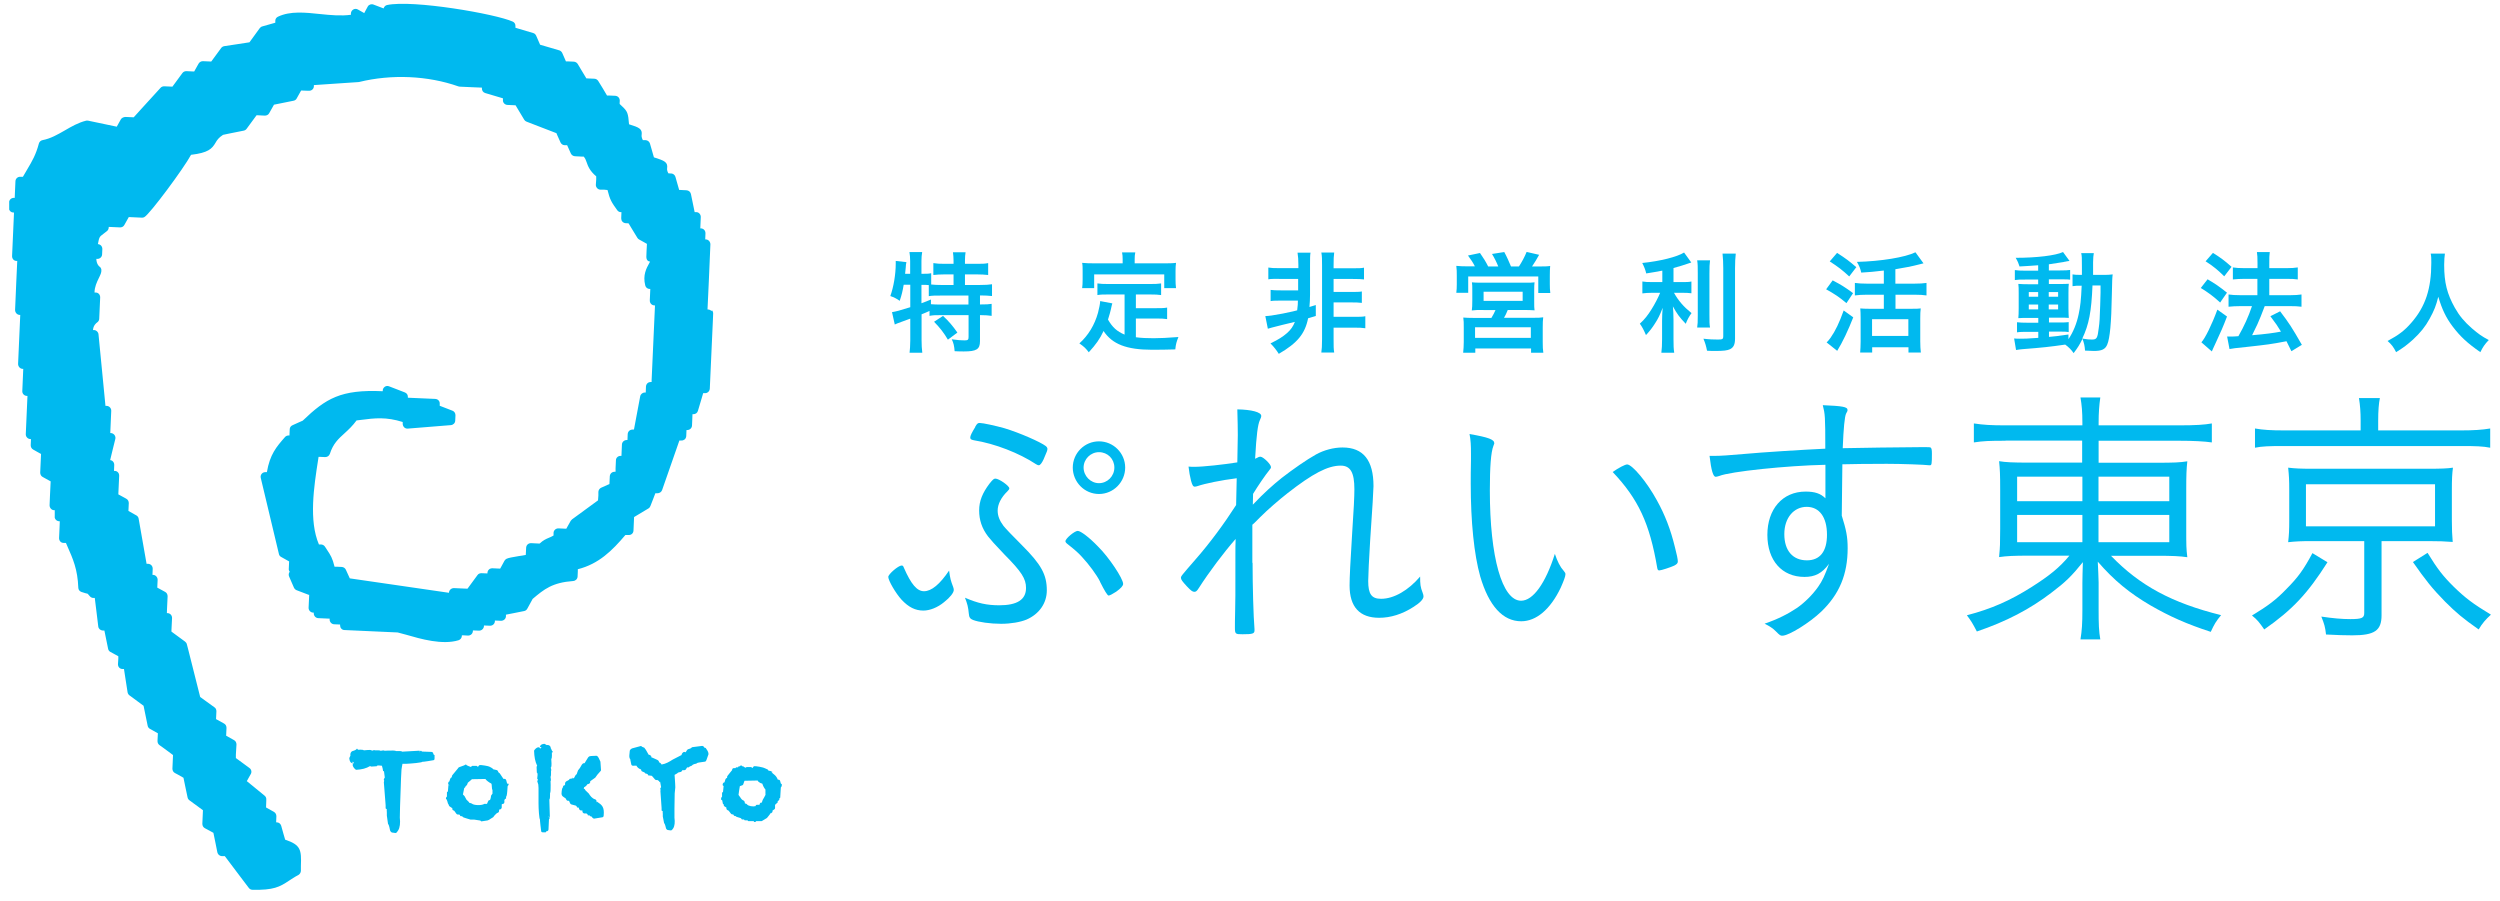 <svg width="208" height="75" viewBox="0 0 208 75" fill="none" xmlns="http://www.w3.org/2000/svg">
<g clip-path="url(#clip0_328_8987)">
<path d="M59.195 25.88C59.125 25.8 59.025 25.76 58.925 25.75H58.865L58.975 23.37L59.105 20.33C59.105 20.12 58.945 19.93 58.735 19.92H58.675L58.695 19.41C58.695 19.31 58.665 19.21 58.595 19.13C58.525 19.05 58.425 19.01 58.325 19H58.265L58.305 18.05C58.305 17.84 58.145 17.65 57.935 17.65H57.795L57.485 16.14C57.445 15.96 57.295 15.84 57.115 15.83L56.505 15.8L56.305 15.1L56.195 14.71C56.145 14.55 56.005 14.44 55.835 14.43H55.745L55.605 14.42C55.485 14.19 55.495 14.07 55.505 14C55.575 13.49 55.295 13.37 54.405 13.09L54.225 12.46L54.075 11.94C54.025 11.78 53.885 11.67 53.715 11.66H53.485C53.365 11.42 53.375 11.3 53.385 11.23C53.455 10.73 53.185 10.6 52.335 10.34C52.265 9.42 52.205 9.26 51.765 8.85C51.705 8.8 51.625 8.72 51.555 8.65V8.53L51.565 8.38C51.565 8.28 51.535 8.18 51.465 8.1C51.395 8.02 51.295 7.98 51.195 7.97L50.755 7.95H50.505L50.145 7.34L49.775 6.74C49.705 6.63 49.595 6.56 49.465 6.55L48.785 6.52L48.375 5.84L48.065 5.32C47.995 5.21 47.875 5.14 47.745 5.13L47.295 5.11H47.085L47.035 4.99L46.775 4.4C46.725 4.3 46.635 4.22 46.535 4.19L44.935 3.72L44.845 3.51L44.605 2.96C44.555 2.86 44.475 2.78 44.365 2.75L42.885 2.31V2.17C42.895 2.01 42.805 1.86 42.665 1.8C41.265 1.16 34.345 -0.04 32.195 0.42C32.055 0.45 31.955 0.57 31.915 0.7L31.075 0.38C30.895 0.31 30.685 0.38 30.595 0.55L30.355 0.99L30.305 1.09L29.775 0.79C29.655 0.72 29.515 0.72 29.395 0.79C29.275 0.86 29.205 0.98 29.195 1.11V1.23C28.385 1.34 27.505 1.26 26.645 1.17C25.415 1.04 24.145 0.9 23.125 1.39C22.995 1.45 22.905 1.58 22.905 1.72V1.87V1.89L21.815 2.2C21.735 2.22 21.655 2.28 21.605 2.35L20.835 3.41L20.755 3.52L19.785 3.67L18.655 3.84C18.555 3.86 18.465 3.91 18.405 3.99L17.575 5.12L16.885 5.09C16.735 5.09 16.605 5.16 16.525 5.29L16.155 5.95L15.505 5.92C15.375 5.92 15.255 5.97 15.175 6.08L14.345 7.21L13.665 7.18C13.545 7.18 13.435 7.22 13.355 7.31L11.785 9.03L11.125 9.76L10.455 9.73C10.305 9.73 10.125 9.8 10.055 9.93L9.815 10.36L9.715 10.54L7.335 10.04C7.275 10.03 7.215 10.03 7.165 10.04C6.515 10.2 5.945 10.53 5.395 10.85C4.785 11.2 4.215 11.53 3.535 11.66C3.385 11.69 3.275 11.8 3.235 11.94C2.985 12.88 2.675 13.4 2.285 14.06C2.175 14.25 2.045 14.47 1.905 14.71H1.695C1.485 14.69 1.295 14.86 1.285 15.07L1.245 15.96L1.225 16.46H1.165C1.065 16.46 0.965 16.49 0.885 16.56C0.805 16.63 0.765 16.73 0.755 16.83L0.735 17.28C0.735 17.49 0.895 17.68 1.105 17.68H1.165L1.005 21.31C1.005 21.41 1.035 21.51 1.105 21.59C1.175 21.67 1.275 21.71 1.375 21.71H1.435L1.355 23.45L1.255 25.79C1.255 26 1.415 26.19 1.625 26.2H1.685L1.505 30.28C1.505 30.49 1.665 30.68 1.875 30.69H1.935L1.855 32.54C1.845 32.75 2.015 32.93 2.225 32.94H2.285L2.225 34.3L2.145 36.12C2.135 36.33 2.305 36.52 2.515 36.53H2.575V36.61L2.555 37.04C2.555 37.19 2.625 37.33 2.755 37.4L3.125 37.61L3.415 37.77L3.345 39.32C3.345 39.47 3.415 39.61 3.545 39.68L3.815 39.83L4.215 40.05L4.155 41.3L4.125 42.04C4.125 42.25 4.285 42.44 4.495 42.45H4.555V42.66V42.96C4.535 43.06 4.575 43.16 4.645 43.24C4.715 43.32 4.815 43.36 4.915 43.37H4.975L4.955 43.88L4.915 44.77C4.915 44.87 4.945 44.97 5.015 45.05C5.085 45.13 5.185 45.17 5.285 45.17H5.485L5.575 45.38C6.085 46.53 6.455 47.36 6.515 48.9C6.515 49.06 6.625 49.2 6.775 49.25C7.045 49.34 7.195 49.38 7.295 49.4C7.335 49.45 7.395 49.52 7.495 49.63C7.565 49.7 7.665 49.75 7.765 49.75H7.885L8.015 50.8L8.175 52.12C8.195 52.31 8.355 52.45 8.545 52.46H8.685L8.995 53.98C9.015 54.09 9.085 54.19 9.185 54.24L9.645 54.49L9.845 54.6V54.81L9.815 55.26C9.815 55.36 9.845 55.47 9.915 55.54C9.985 55.62 10.085 55.66 10.185 55.66H10.315L10.405 56.25L10.615 57.6C10.635 57.7 10.685 57.79 10.765 57.85L11.945 58.72L12.045 59.21L12.285 60.38C12.305 60.49 12.375 60.59 12.475 60.64L13.135 61.01L13.105 61.62V61.66C13.105 61.79 13.155 61.91 13.265 61.99L13.845 62.41L14.395 62.82L14.365 63.51L14.345 63.95C14.345 64.1 14.415 64.24 14.545 64.31L14.825 64.46L15.265 64.71L15.455 65.63L15.605 66.34C15.625 66.44 15.675 66.52 15.755 66.58L16.135 66.86L16.885 67.41L16.835 68.54C16.835 68.69 16.905 68.83 17.035 68.9L17.475 69.14L17.755 69.29L17.925 70.12L18.085 70.92C18.125 71.09 18.275 71.22 18.445 71.23H18.705L19.925 72.85L20.705 73.88C20.775 73.97 20.885 74.03 21.005 74.03C22.755 74.07 23.275 73.79 24.035 73.28C24.255 73.14 24.495 72.97 24.825 72.8C24.945 72.73 25.025 72.6 25.035 72.46V72.06C25.085 70.69 25.025 70.3 23.725 69.86L23.585 69.38L23.395 68.7C23.345 68.54 23.205 68.42 23.035 68.42H22.975L22.995 67.91C22.995 67.76 22.925 67.63 22.795 67.55L22.135 67.18L22.155 66.62V66.52C22.165 66.4 22.115 66.28 22.015 66.2L20.535 64.99L20.865 64.4C20.965 64.23 20.915 64.01 20.755 63.9L20.145 63.45L19.625 63.07V62.78L19.675 61.94C19.675 61.79 19.605 61.65 19.475 61.58L18.815 61.21L18.845 60.56C18.845 60.41 18.775 60.27 18.645 60.2L17.975 59.83L18.005 59.18C18.005 59.05 17.955 58.92 17.845 58.85L17.195 58.38L16.655 57.99L15.645 53.98L15.545 53.6C15.525 53.51 15.465 53.43 15.395 53.38L14.265 52.55V52.43L14.315 51.42C14.315 51.32 14.285 51.22 14.215 51.14C14.145 51.06 14.045 51.02 13.945 51.01H13.885L13.895 50.68L13.945 49.61C13.945 49.46 13.875 49.32 13.745 49.25L13.435 49.08L13.085 48.89L13.115 48.24C13.115 48.03 12.955 47.84 12.745 47.83H12.685L12.705 47.32C12.705 47.22 12.675 47.12 12.605 47.04C12.535 46.96 12.435 46.92 12.335 46.91H12.195L11.535 43.15C11.515 43.03 11.445 42.94 11.345 42.88L11.235 42.82L10.685 42.51L10.715 41.86C10.715 41.71 10.645 41.57 10.515 41.5L10.465 41.47L9.845 41.13L9.915 39.58C9.915 39.48 9.885 39.37 9.815 39.3C9.745 39.22 9.645 39.18 9.545 39.18H9.485L9.505 38.68C9.505 38.47 9.365 38.3 9.165 38.28L9.375 37.41L9.595 36.52C9.625 36.41 9.595 36.29 9.525 36.19C9.455 36.1 9.345 36.04 9.235 36.03H9.175L9.255 34.18C9.265 33.97 9.095 33.78 8.885 33.77H8.775L8.195 27.81C8.175 27.62 8.015 27.47 7.825 27.46H7.735C7.765 27.06 8.025 26.87 8.065 26.84C8.175 26.77 8.255 26.65 8.255 26.52L8.335 24.74C8.335 24.64 8.305 24.54 8.235 24.46C8.165 24.38 8.065 24.34 7.965 24.34H7.865C7.865 23.88 8.055 23.48 8.215 23.15C8.345 22.88 8.455 22.68 8.435 22.45C8.425 22.34 8.365 22.23 8.265 22.17C8.235 22.15 8.025 21.96 8.015 21.54H8.085C8.295 21.55 8.485 21.39 8.495 21.17L8.515 20.72C8.515 20.62 8.485 20.52 8.415 20.44C8.345 20.36 8.245 20.32 8.145 20.31C8.255 19.72 8.275 19.7 8.585 19.47C8.665 19.41 8.775 19.33 8.895 19.23C8.985 19.16 9.035 19.06 9.045 18.94V18.88H9.095L9.995 18.92C10.145 18.92 10.275 18.85 10.345 18.72L10.715 18.06L11.815 18.11C11.885 18.11 11.955 18.1 12.015 18.06C12.465 17.81 15.275 14.03 15.895 12.88C17.335 12.71 17.635 12.38 17.935 11.87C18.055 11.66 18.185 11.46 18.555 11.22L19.075 11.11L20.275 10.87C20.375 10.85 20.455 10.8 20.515 10.72L21.345 9.59H21.435L22.035 9.62C22.185 9.62 22.325 9.55 22.395 9.42L22.615 9.03L22.795 8.71L24.425 8.38C24.535 8.36 24.635 8.29 24.685 8.19L24.925 7.76L25.055 7.53L25.605 7.55H25.705C25.925 7.56 26.105 7.4 26.115 7.18V7.08L28.175 6.94L29.815 6.83C29.815 6.83 29.855 6.83 29.885 6.82C32.575 6.16 35.595 6.29 38.145 7.19C38.185 7.2 38.215 7.21 38.255 7.21L39.355 7.26L40.095 7.29V7.35C40.085 7.53 40.195 7.69 40.365 7.74L41.845 8.18V8.32C41.825 8.53 41.995 8.72 42.215 8.73L42.895 8.76L43.165 9.21L43.615 9.96C43.655 10.03 43.725 10.09 43.805 10.12L44.815 10.51L46.295 11.08L46.365 11.25L46.635 11.85C46.695 11.98 46.825 12.08 46.975 12.08H47.065H47.185L47.495 12.77C47.555 12.9 47.685 12.99 47.835 13L48.435 13.03H48.565C48.685 13.17 48.745 13.3 48.805 13.49C48.915 13.82 49.075 14.23 49.605 14.67V14.92L49.575 15.37C49.565 15.58 49.735 15.77 49.945 15.78H50.255L50.545 15.81C50.745 16.62 50.885 16.84 51.355 17.49C51.425 17.59 51.535 17.65 51.645 17.65H51.705L51.685 18.16C51.685 18.26 51.715 18.37 51.785 18.44C51.855 18.52 51.955 18.56 52.055 18.57C52.075 18.57 52.185 18.57 52.295 18.58L52.555 19.01L53.025 19.78C53.065 19.84 53.105 19.89 53.165 19.92L53.525 20.12L53.825 20.29L53.795 20.85L53.775 21.39C53.775 21.49 53.805 21.59 53.875 21.67C53.925 21.73 54.005 21.75 54.085 21.77C54.065 21.81 54.045 21.84 54.025 21.88C53.785 22.31 53.465 22.89 53.685 23.75C53.725 23.92 53.875 24.04 54.045 24.04H54.105L54.065 24.94V25C54.055 25.21 54.215 25.4 54.435 25.41H54.495L54.215 31.63V31.78H54.155C54.055 31.78 53.955 31.81 53.875 31.88C53.795 31.95 53.755 32.05 53.745 32.15L53.725 32.66H53.665C53.475 32.65 53.305 32.78 53.265 32.97L52.745 35.74H52.635C52.535 35.74 52.435 35.77 52.355 35.84C52.275 35.91 52.235 36.01 52.225 36.11L52.205 36.61C52.205 36.61 52.165 36.61 52.145 36.61C51.935 36.61 51.755 36.77 51.745 36.98L51.725 37.44L51.705 37.93H51.645C51.435 37.92 51.245 38.08 51.245 38.3L51.215 38.97V39.25H51.145C51.045 39.25 50.945 39.28 50.865 39.35C50.785 39.42 50.745 39.52 50.735 39.62L50.705 40.27L50.015 40.58C49.885 40.64 49.795 40.77 49.785 40.92V41.22L49.755 41.63L47.595 43.21C47.595 43.21 47.515 43.29 47.485 43.33L47.115 43.99L46.455 43.96C46.245 43.96 46.065 44.12 46.055 44.33V44.55L46.045 44.56C45.915 44.64 45.795 44.69 45.675 44.74C45.435 44.84 45.185 44.95 44.905 45.22H44.775L44.185 45.19C44.085 45.19 43.985 45.22 43.905 45.29C43.825 45.36 43.785 45.46 43.775 45.56L43.745 46.17C43.565 46.21 43.345 46.24 43.145 46.27C42.615 46.36 42.315 46.41 42.145 46.49C42.075 46.53 42.015 46.58 41.975 46.65L41.725 47.11L41.615 47.31L40.965 47.28C40.865 47.28 40.755 47.31 40.685 47.38C40.605 47.45 40.565 47.55 40.555 47.65V47.71L40.055 47.69C39.925 47.69 39.795 47.74 39.725 47.85L38.895 48.98L37.765 48.93C37.555 48.93 37.365 49.09 37.355 49.3V49.32L32.405 48.6L29.105 48.12L29.075 48.06L28.775 47.4C28.715 47.27 28.585 47.18 28.435 47.17L27.995 47.15H27.835C27.655 46.42 27.515 46.21 27.205 45.74L27.035 45.48C26.965 45.37 26.845 45.31 26.725 45.3H26.535C25.685 43.32 26.115 40.5 26.475 38.21L26.505 38.01H26.605L27.055 38.03C27.235 38.03 27.385 37.93 27.445 37.76C27.715 36.91 28.155 36.51 28.675 36.04C29.005 35.74 29.345 35.42 29.665 34.98L29.995 34.94C31.215 34.78 32.135 34.68 33.505 35.11V35.14V35.25C33.505 35.36 33.545 35.47 33.625 35.55C33.705 35.63 33.815 35.67 33.925 35.66L37.515 35.37C37.715 35.35 37.865 35.2 37.875 35L37.895 34.55C37.895 34.38 37.805 34.23 37.645 34.17L36.765 33.83L36.585 33.76V33.6C36.595 33.5 36.565 33.4 36.495 33.32C36.425 33.24 36.325 33.2 36.225 33.19L33.935 33.09V33.03C33.945 32.86 33.845 32.71 33.685 32.65L32.885 32.34L32.365 32.14C32.245 32.09 32.115 32.11 32.015 32.18C31.915 32.25 31.845 32.36 31.845 32.49C31.845 32.49 31.845 32.52 31.845 32.55C28.355 32.39 27.115 33.15 25.185 35L24.865 35.14L24.335 35.38C24.195 35.44 24.105 35.57 24.105 35.72L24.085 36.18V36.23H24.025C23.905 36.23 23.795 36.27 23.715 36.36C22.995 37.18 22.455 37.81 22.205 39.28H22.095C21.975 39.28 21.855 39.32 21.775 39.42C21.695 39.51 21.665 39.64 21.695 39.76L23.205 46.09C23.225 46.2 23.295 46.29 23.395 46.34L24.055 46.71L24.025 47.36C24.025 47.44 24.065 47.51 24.105 47.57C24.015 47.68 23.995 47.84 24.055 47.97L24.355 48.66L24.455 48.89C24.495 48.98 24.575 49.06 24.665 49.1L25.685 49.49H25.725L25.675 50.56C25.665 50.77 25.835 50.96 26.045 50.97H26.105V51.03C26.105 51.24 26.265 51.42 26.475 51.43L27.365 51.47H27.425V51.53C27.415 51.74 27.585 51.93 27.795 51.94L28.295 51.96V52.02C28.295 52.12 28.325 52.23 28.395 52.3C28.465 52.38 28.565 52.42 28.665 52.42L33.085 52.62C33.265 52.66 33.515 52.73 33.795 52.81C34.995 53.16 36.805 53.68 38.145 53.27C38.305 53.22 38.415 53.08 38.425 52.92V52.86H38.575L38.935 52.88C39.035 52.88 39.135 52.85 39.215 52.78C39.295 52.71 39.335 52.61 39.345 52.51V52.45L39.855 52.47C40.075 52.47 40.245 52.31 40.265 52.1V52.04L40.775 52.06C40.995 52.06 41.165 51.9 41.175 51.69V51.63H41.235L41.685 51.65C41.905 51.65 42.085 51.49 42.095 51.28V51.14L42.705 51.02L43.605 50.84C43.715 50.82 43.815 50.75 43.865 50.65L43.895 50.6L44.315 49.83C45.285 49.01 45.955 48.47 47.695 48.34C47.895 48.32 48.045 48.17 48.055 47.97L48.075 47.52V47.36C49.815 46.92 50.925 45.82 52.035 44.51H52.295C52.515 44.53 52.695 44.37 52.705 44.15L52.735 43.48L52.755 43.02L53.955 42.3C54.025 42.26 54.085 42.18 54.115 42.1L54.345 41.51L54.525 41.04H54.605H54.695C54.865 41.04 55.025 40.94 55.085 40.78L56.525 36.65H56.685C56.785 36.66 56.885 36.62 56.965 36.56C57.045 36.49 57.085 36.39 57.095 36.29L57.115 35.83V35.78H57.175C57.385 35.78 57.565 35.62 57.575 35.41L57.595 34.96L57.615 34.46H57.675C57.855 34.47 58.015 34.36 58.065 34.19L58.375 33.15L58.505 32.71H58.645C58.745 32.72 58.845 32.68 58.925 32.61C59.005 32.54 59.045 32.44 59.055 32.34L59.315 26.58L59.335 26.09C59.335 25.99 59.305 25.89 59.235 25.81L59.195 25.88Z" fill="#00B9EF"/>
<path fill-rule="evenodd" clip-rule="evenodd" d="M64.225 67.639C64.225 67.639 64.225 67.629 64.225 67.609L64.135 67.659C64.185 67.629 64.235 67.659 64.235 67.639H64.225ZM65.055 65.26C65.055 65.26 65.005 65.21 64.965 65.189L64.905 64.969C64.885 64.909 64.835 64.87 64.775 64.87C64.775 64.87 64.745 64.87 64.715 64.87C64.635 64.659 64.525 64.529 64.395 64.43L64.285 64.34C64.285 64.34 64.305 64.359 64.305 64.37C64.305 64.35 64.295 64.34 64.275 64.329C64.275 64.329 64.205 64.269 64.205 64.24C64.205 64.24 64.205 64.219 64.225 64.219C64.205 64.189 64.175 64.169 64.145 64.159C64.145 64.159 63.965 64.12 63.925 64.109C63.915 64.079 63.905 64.04 63.865 64.019L63.575 63.889C63.575 63.889 63.595 63.9 63.605 63.91C63.525 63.84 62.835 63.719 62.745 63.749C62.675 63.77 62.655 63.84 62.635 63.87C62.635 63.88 62.595 63.889 62.565 63.889C62.545 63.859 62.535 63.819 62.485 63.819H62.115C62.115 63.819 62.055 63.859 62.035 63.889C62.015 63.87 62.005 63.83 61.975 63.83C61.975 63.83 61.935 63.83 61.905 63.83C61.885 63.8 61.875 63.76 61.835 63.76H61.765C61.765 63.76 61.735 63.69 61.685 63.69H61.615C61.615 63.69 61.565 63.73 61.545 63.76C61.505 63.76 61.475 63.76 61.475 63.76C61.435 63.76 61.425 63.8 61.405 63.84C61.345 63.84 61.265 63.84 61.265 63.84C61.225 63.84 61.215 63.88 61.195 63.91C61.135 63.91 61.045 63.91 61.045 63.91C60.975 63.91 60.915 63.969 60.915 64.04C60.915 64.04 60.915 64.059 60.915 64.07C60.855 64.139 60.735 64.29 60.735 64.29L60.545 64.529C60.545 64.529 60.485 64.609 60.495 64.639C60.495 64.639 60.495 64.68 60.495 64.73H60.485C60.425 64.73 60.375 64.79 60.355 64.84L60.285 65.07C60.285 65.07 60.285 65.079 60.265 65.1C60.205 65.1 60.165 65.139 60.145 65.189C60.145 65.21 60.125 65.24 60.125 65.279C60.125 65.309 60.125 65.34 60.155 65.37C60.155 65.37 60.185 65.379 60.205 65.389C60.195 65.51 60.165 65.799 60.155 65.889C60.125 65.919 60.075 65.93 60.075 65.969C60.075 65.969 60.075 66.2 60.075 66.279C60.025 66.329 59.995 66.379 59.995 66.439C59.995 66.469 59.995 66.49 59.995 66.51C59.995 66.549 60.045 66.559 60.085 66.579C60.105 66.68 60.145 66.87 60.145 66.87C60.145 66.9 60.195 66.909 60.215 66.919C60.215 66.96 60.215 66.98 60.215 66.98C60.215 67.019 60.235 67.059 60.275 67.09C60.275 67.09 60.375 67.15 60.435 67.189C60.435 67.23 60.435 67.269 60.435 67.269C60.435 67.32 60.465 67.359 60.505 67.389C60.505 67.389 60.585 67.43 60.625 67.45C60.655 67.49 60.825 67.71 60.825 67.71C60.855 67.74 60.895 67.76 60.935 67.76C60.935 67.76 60.965 67.76 61.005 67.76C61.005 67.769 61.045 67.829 61.045 67.829C61.065 67.87 61.115 67.9 61.165 67.9C61.165 67.9 61.195 67.9 61.225 67.9C61.245 67.919 61.245 67.95 61.275 67.96C61.275 67.96 61.585 68.059 61.655 68.079C61.675 68.129 61.705 68.18 61.755 68.18C61.755 68.18 61.835 68.18 61.905 68.18C61.925 68.21 61.935 68.249 61.975 68.249C61.975 68.249 62.115 68.249 62.195 68.249C62.215 68.279 62.235 68.32 62.265 68.32C62.265 68.32 62.595 68.32 62.705 68.32C62.725 68.35 62.735 68.389 62.775 68.389H62.845C62.845 68.389 62.895 68.35 62.915 68.32C63.025 68.32 63.355 68.32 63.355 68.32C63.375 68.32 63.435 68.29 63.455 68.269L63.605 68.18L63.805 68.059L63.945 67.889L64.105 67.68C64.105 67.68 64.075 67.7 64.065 67.71C64.085 67.71 64.095 67.689 64.105 67.669C64.105 67.669 64.175 67.579 64.205 67.629C64.245 67.6 64.275 67.559 64.275 67.51C64.275 67.51 64.275 67.469 64.275 67.439C64.305 67.419 64.435 67.329 64.435 67.329C64.465 67.299 64.495 67.26 64.485 67.219C64.485 67.219 64.485 67.059 64.485 66.95C64.515 66.939 64.545 66.919 64.565 66.909L64.595 66.879C64.595 66.879 64.545 66.919 64.505 66.919C64.575 66.919 64.705 66.71 64.705 66.79C64.705 66.79 64.705 66.719 64.705 66.65C64.715 66.65 64.775 66.609 64.775 66.609C64.815 66.579 64.845 66.54 64.845 66.49C64.845 66.49 64.845 66.46 64.845 66.419C64.875 66.4 64.915 66.389 64.915 66.35C64.915 66.35 64.965 65.579 64.965 65.519C65.015 65.469 65.045 65.409 65.045 65.35C65.045 65.329 65.045 65.299 65.045 65.279L65.055 65.26ZM63.695 66.139C63.695 66.139 63.695 66.129 63.695 66.12V66.139ZM63.695 66.12L63.575 66.35C63.505 66.45 63.435 66.57 63.385 66.779C63.355 66.779 63.325 66.779 63.325 66.779C63.275 66.779 63.235 66.809 63.225 66.85C63.225 66.85 63.195 66.93 63.185 66.96C63.105 66.96 62.975 66.96 62.975 66.96C62.915 66.96 62.865 67.01 62.865 67.07C62.655 67.129 62.255 67.07 62.145 66.919C62.135 66.9 62.115 66.889 62.095 66.879L62.025 66.859C62.025 66.859 61.985 66.84 61.975 66.84C61.975 66.82 61.965 66.76 61.965 66.76L61.945 66.689C61.945 66.689 61.905 66.62 61.875 66.609C61.735 66.559 61.665 66.46 61.585 66.329C61.585 66.329 61.495 66.2 61.445 66.139C61.445 66.07 61.535 65.519 61.555 65.409C61.635 65.379 61.775 65.329 61.775 65.329C61.805 65.32 61.835 65.279 61.845 65.24L61.915 65.029C61.915 65.029 61.935 64.99 61.945 64.96L63.045 64.939C63.045 64.939 63.055 64.99 63.075 65.01L63.135 65.059C63.215 65.129 63.285 65.169 63.425 65.2C63.485 65.4 63.585 65.579 63.685 65.689V66.1L63.695 66.12ZM64.265 64.299C64.235 64.24 64.285 64.18 64.225 64.219L64.265 64.299Z" fill="#00B9EF"/>
<path fill-rule="evenodd" clip-rule="evenodd" d="M42.265 65.2H42.195L42.115 64.91C42.095 64.84 42.035 64.8 41.965 64.8C41.965 64.8 41.925 64.8 41.885 64.8C41.785 64.65 41.585 64.35 41.585 64.35L41.465 64.25L41.425 64.15C41.405 64.11 41.365 64.08 41.325 64.07L41.025 64C41.025 63.93 40.725 63.79 40.725 63.79C40.705 63.75 40.005 63.62 39.895 63.66C39.855 63.67 39.795 63.76 39.775 63.79V63.81L39.655 63.72H39.285C39.285 63.72 39.215 63.77 39.175 63.81C39.165 63.81 38.985 63.74 38.985 63.74L38.835 63.67L38.765 63.6L38.615 63.68L38.175 63.84C38.175 63.84 38.105 63.91 38.085 63.95L37.655 64.47C37.655 64.47 37.585 64.56 37.595 64.6C37.595 64.6 37.595 64.64 37.595 64.67C37.535 64.67 37.475 64.74 37.455 64.8L37.385 65.02C37.315 65.02 37.295 65.11 37.285 65.18C37.285 65.18 37.285 65.19 37.285 65.2C37.285 65.22 37.305 65.24 37.315 65.27V65.24C37.315 65.24 37.315 65.26 37.315 65.27C37.345 65.32 37.385 65.38 37.425 65.39L37.365 65.36C37.365 65.36 37.315 65.31 37.315 65.26L37.265 65.84C37.265 65.84 37.185 65.91 37.185 65.92C37.185 65.92 37.185 66.23 37.185 66.27C37.155 66.31 37.105 66.35 37.105 66.4C37.105 66.42 37.105 66.45 37.105 66.47C37.185 66.47 37.265 66.84 37.265 66.84L37.335 66.96C37.335 67.01 37.365 67.06 37.405 67.09C37.405 67.09 37.605 67.22 37.615 67.23C37.625 67.26 37.645 67.28 37.645 67.29V67.31C37.645 67.31 37.635 67.32 37.635 67.33C37.635 67.36 37.665 67.38 37.665 67.39C37.665 67.39 37.665 67.39 37.655 67.39C37.655 67.39 37.775 67.45 37.795 67.46L37.975 67.71C38.005 67.75 38.045 67.77 38.095 67.77C38.095 67.77 38.165 67.77 38.205 67.77C38.235 67.79 38.275 67.81 38.275 67.83C38.275 67.83 38.275 67.83 38.275 67.84C38.275 67.84 38.275 67.84 38.275 67.85C38.275 67.88 38.335 67.9 38.335 67.91C38.335 67.91 38.335 67.91 38.325 67.91H38.475C38.425 67.97 38.625 68.03 38.625 68.03L38.875 68.11L39.145 68.19H39.445L39.965 68.27L40.045 68.34L40.565 68.26C40.565 68.26 40.655 68.22 40.685 68.21L40.825 68.12L41.035 67.99L41.165 67.82L41.345 67.65L41.445 67.61C41.495 67.58 41.525 67.53 41.525 67.47C41.525 67.47 41.525 67.43 41.525 67.39C41.565 67.34 41.605 67.28 41.635 67.33C41.655 67.33 41.675 67.31 41.675 67.31C41.715 67.28 41.745 67.23 41.745 67.18C41.745 67.18 41.745 67.03 41.745 66.92C41.775 66.9 41.815 66.89 41.815 66.89C41.905 66.89 41.965 66.82 41.965 66.73C41.965 66.73 41.965 66.65 41.965 66.58C41.965 66.59 41.965 66.6 41.935 66.62C41.945 66.62 41.955 66.6 41.965 66.58C41.965 66.55 41.965 66.51 41.965 66.51C41.965 66.54 41.965 66.56 41.965 66.57C41.995 66.52 42.025 66.44 42.055 66.46C42.105 66.49 42.105 66.38 42.105 66.43V66.28C42.175 66.29 42.205 65.83 42.205 65.83C42.205 65.83 42.235 65.43 42.235 65.41C42.255 65.37 42.315 65.32 42.315 65.28C42.315 65.25 42.315 65.23 42.315 65.21L42.265 65.2ZM40.965 66.09V66.06V66.1V66.09ZM40.965 66.04L40.855 66.2C40.855 66.2 40.845 66.42 40.765 66.57C40.735 66.57 40.695 66.57 40.695 66.57C40.635 66.57 40.555 66.8 40.525 66.86C40.525 66.86 40.525 66.87 40.525 66.88C40.425 66.88 40.305 66.88 40.305 66.88C40.035 67.05 39.395 66.99 39.275 66.87C39.255 66.85 39.145 66.81 39.115 66.81H39.065C39.055 66.76 38.845 66.56 38.815 66.54L38.645 66.23C38.645 66.23 38.575 66.16 38.515 66.1C38.535 65.99 38.595 65.69 38.625 65.56C38.715 65.54 38.745 65.4 38.745 65.4C38.795 65.38 38.845 65.33 38.865 65.28L38.925 65.12C38.925 65.12 39.255 64.85 39.265 64.83C39.425 64.83 40.395 64.81 40.395 64.81C40.395 64.89 40.775 65.16 40.875 65.19C40.945 65.29 40.895 65.62 40.975 65.73V66.05L40.965 66.04ZM41.635 67.35C41.635 67.35 41.635 67.34 41.615 67.32C41.585 67.34 41.545 67.37 41.545 67.37C41.595 67.33 41.635 67.37 41.635 67.35Z" fill="#00B9EF"/>
<path fill-rule="evenodd" clip-rule="evenodd" d="M45.845 62.32L45.805 62.15C45.805 62.15 45.785 62.11 45.775 62.09C45.685 61.97 45.555 61.98 45.485 61.99C45.485 61.99 45.325 61.89 45.315 61.89H45.245C45.005 61.93 44.945 61.99 44.895 62.23C44.875 62.21 44.845 62.19 44.845 62.19C44.785 62.13 44.625 62.23 44.565 62.29C44.535 62.32 44.435 62.42 44.435 62.47C44.455 62.98 44.515 63.34 44.695 63.72C44.695 63.72 44.695 63.72 44.685 63.72C44.655 63.75 44.645 63.79 44.645 63.83L44.665 64.29C44.705 64.27 44.725 64.35 44.725 64.41C44.725 64.45 44.725 64.49 44.725 64.49L44.695 64.79C44.745 64.81 44.745 64.86 44.755 64.91H44.735C44.715 64.94 44.705 64.96 44.705 64.98C44.705 64.98 44.705 65 44.705 65.02L44.785 65.27L44.805 65.56V66.16C44.805 66.43 44.805 66.66 44.805 66.84C44.805 67.29 44.855 68.13 44.935 68.21C44.895 68.15 45.025 69.15 45.025 69.15C45.035 69.23 45.095 69.25 45.175 69.25H45.405C45.435 69.16 45.485 69.16 45.485 69.16C45.565 69.16 45.635 69.09 45.635 69.01L45.675 68.16C45.675 68.16 45.735 68.1 45.735 68.05C45.735 68.04 45.705 68.02 45.705 68.01C45.725 67.98 45.745 67.95 45.745 67.91L45.705 66.51C45.765 66.51 45.765 66.21 45.765 66.05C45.765 66 45.765 65.97 45.765 65.97C45.815 65.97 45.815 65.6 45.815 65.31C45.815 65.13 45.805 64.97 45.805 64.97C45.875 65.01 45.805 64.64 45.805 64.64C45.855 64.59 45.845 64.29 45.845 64.29V64.14C45.905 64.08 45.815 63.86 45.815 63.86C45.895 63.9 45.885 63.52 45.885 63.52L45.865 63.14C45.945 63.13 45.915 62.6 45.915 62.6C45.995 62.64 45.985 62.55 45.985 62.52C45.905 62.49 45.855 62.28 45.855 62.28L45.845 62.32ZM44.935 65.21C44.935 65.21 44.895 65.21 44.865 65.21H44.925H44.935ZM44.925 62.26C44.925 62.26 44.915 62.24 44.905 62.23C44.915 62.19 44.945 62.16 44.995 62.14C45.035 62.13 45.025 62.18 45.035 62.21C45.015 62.22 44.975 62.29 44.935 62.26H44.925ZM45.675 68.02C45.675 68.02 45.645 67.92 45.575 67.89C45.635 67.92 45.675 67.94 45.675 68V68.02ZM49.635 66.76V66.68C49.635 66.61 49.595 66.53 49.525 66.51C49.255 66.43 49.105 66.21 48.985 66.02L48.705 65.75C48.705 65.75 48.655 65.63 48.605 65.63C48.605 65.63 48.585 65.63 48.565 65.63C48.585 65.56 48.605 65.49 48.605 65.49C48.655 65.49 48.835 65.34 48.865 65.25C48.905 65.25 48.975 65.22 48.975 65.22C49.045 65.2 49.095 65.14 49.105 65.08C49.105 65.08 49.105 65.04 49.105 65C49.195 64.93 49.525 64.7 49.525 64.7C49.555 64.67 49.705 64.45 49.705 64.45L49.925 64.2C49.925 64.2 50.005 64.12 50.005 64.08C50.005 64.08 49.955 63.38 49.955 63.37L49.825 63.09L49.755 62.97C49.755 62.97 49.675 62.88 49.625 62.88L49.185 62.9L49.055 62.92C49.055 62.92 48.945 62.98 48.925 63.03L48.775 63.27C48.775 63.27 48.695 63.4 48.635 63.5C48.605 63.5 48.575 63.5 48.575 63.5C48.515 63.5 48.445 63.56 48.415 63.61L48.245 63.9L48.095 64.09L48.025 64.28L47.975 64.43C47.925 64.4 47.815 64.61 47.765 64.72C47.705 64.76 47.635 64.8 47.625 64.74H47.605C47.575 64.81 47.425 64.79 47.425 64.79C47.395 64.79 47.355 64.87 47.335 64.89L47.095 65.02C47.095 65.02 47.025 65.09 47.015 65.14C47.015 65.14 47.015 65.25 47.015 65.28C46.985 65.32 46.955 65.36 46.935 65.35C46.885 65.32 46.845 65.47 46.845 65.41V65.51C46.765 65.51 46.735 65.81 46.735 65.81C46.675 66.16 46.775 66.24 46.935 66.34L47.065 66.43C47.085 66.48 47.155 66.62 47.215 66.62C47.215 66.62 47.285 66.62 47.345 66.63L47.435 66.84C47.435 66.84 47.495 66.92 47.545 66.93C47.545 66.93 47.905 67.03 47.915 67.03C47.945 67.06 47.985 67.08 47.985 67.1V67.12C47.985 67.15 48.045 67.18 48.045 67.19C48.045 67.19 48.045 67.19 48.035 67.19C48.035 67.19 48.145 67.19 48.175 67.19C48.155 67.19 48.155 67.19 48.155 67.21C48.155 67.26 48.205 67.35 48.205 67.35C48.235 67.4 48.285 67.43 48.335 67.43H48.485C48.405 67.43 48.495 67.6 48.485 67.6C48.515 67.65 48.565 67.67 48.615 67.68C48.615 67.68 48.695 67.68 48.765 67.68C48.755 67.68 48.745 67.68 48.735 67.65C48.735 67.65 48.755 67.67 48.775 67.68C48.805 67.68 48.845 67.68 48.845 67.68C48.815 67.68 48.795 67.68 48.785 67.68C48.835 67.71 48.895 67.75 48.895 67.77C48.895 67.77 48.895 67.79 48.895 67.8C48.895 67.83 48.945 67.84 48.945 67.84C48.945 67.84 48.945 67.84 48.925 67.84H49.065C49.065 67.93 49.225 67.94 49.225 67.94C49.255 68.01 49.365 68.12 49.435 68.11L50.105 68C50.175 68 50.225 67.93 50.225 67.86C50.295 67.14 50.095 66.98 49.675 66.7L49.635 66.76ZM48.745 67.74C48.745 67.74 48.745 67.74 48.755 67.74H48.745ZM47.615 64.7C47.615 64.7 47.615 64.72 47.615 64.74C47.645 64.74 47.715 64.72 47.715 64.72C47.655 64.74 47.615 64.69 47.615 64.71V64.7Z" fill="#00B9EF"/>
<path fill-rule="evenodd" clip-rule="evenodd" d="M54.635 64.9C54.635 64.9 54.645 64.9 54.655 64.9C54.655 64.9 54.655 64.9 54.645 64.9H54.635ZM58.635 62.23L58.565 62.13C58.565 62.13 58.465 62.05 58.415 62.059L57.565 62.169C57.545 62.249 57.365 62.3 57.365 62.3L57.265 62.33C57.265 62.33 57.195 62.359 57.175 62.389C57.175 62.389 57.095 62.499 57.045 62.59C56.995 62.569 56.945 62.559 56.945 62.559C56.865 62.539 56.755 62.66 56.725 62.739C56.725 62.739 56.715 62.779 56.705 62.819C56.565 62.889 55.965 63.2 55.965 63.2C55.685 63.38 55.405 63.55 55.045 63.609C54.995 63.52 54.925 63.45 54.825 63.419C54.825 63.4 54.825 63.38 54.825 63.38C54.825 63.319 54.755 63.26 54.705 63.23L54.465 63.12L54.115 62.969C54.115 62.969 54.205 62.969 54.215 63.01C54.165 62.859 54.115 62.819 53.965 62.789C53.905 62.669 53.745 62.4 53.745 62.4L53.605 62.209C53.605 62.209 53.495 62.16 53.435 62.139C53.395 62.109 53.345 62.059 53.315 62.069L52.575 62.27L52.465 62.349C52.465 62.349 52.395 62.429 52.395 62.48L52.375 62.7C52.355 62.87 52.335 63.039 52.435 63.179V63.13C52.435 63.13 52.445 63.209 52.475 63.23C52.455 63.209 52.455 63.19 52.435 63.179L52.525 63.609C52.545 63.679 52.605 63.709 52.675 63.709C52.675 63.709 52.845 63.709 52.945 63.7C53.035 63.87 53.165 63.959 53.315 64.01C53.325 64.029 53.355 64.049 53.355 64.07C53.355 64.07 53.355 64.079 53.355 64.09C53.355 64.09 53.345 64.1 53.355 64.109C53.355 64.139 53.405 64.169 53.405 64.169C53.405 64.169 53.405 64.169 53.395 64.169L53.625 64.269C53.625 64.269 53.705 64.37 53.725 64.37C53.725 64.37 53.755 64.37 53.795 64.37C53.845 64.4 53.915 64.43 53.915 64.46C53.915 64.46 53.915 64.469 53.915 64.48C53.915 64.48 53.915 64.49 53.915 64.499C53.915 64.499 53.925 64.499 53.935 64.51C53.935 64.51 54.175 64.549 54.235 64.549C54.295 64.609 54.495 64.85 54.495 64.85C54.525 64.889 54.575 64.9 54.625 64.9C54.625 64.9 54.655 64.9 54.685 64.9C54.675 64.9 54.665 64.9 54.655 64.879C54.655 64.879 54.685 64.9 54.695 64.9C54.735 64.9 54.775 64.9 54.775 64.9C54.745 64.9 54.725 64.909 54.705 64.909C54.765 64.95 54.855 64.98 54.855 65.019C54.855 65.019 54.855 65.019 54.855 65.029V65.049C54.855 65.079 54.955 65.079 54.905 65.049H54.925C54.945 65.15 54.995 65.439 55.005 65.49C54.985 65.529 54.935 65.579 54.935 65.609C54.935 65.629 54.935 65.65 54.935 65.669C54.985 65.659 54.945 65.809 54.945 65.809L55.045 67.23V67.439C55.135 67.48 55.145 67.51 55.145 67.51C55.125 67.54 55.145 67.689 55.145 67.719V67.93L55.255 68.49C55.325 68.51 55.405 68.889 55.405 68.889C55.415 68.96 55.495 69.059 55.575 69.059L55.715 69.079C55.855 69.1 55.875 69.12 56.015 68.909C56.135 68.719 56.165 68.389 56.115 68.04V67.26L56.135 66.01L56.185 65.51C56.185 65.51 56.165 64.93 56.155 64.909C56.155 64.82 56.135 64.609 56.125 64.469C56.215 64.419 56.335 64.35 56.335 64.35L56.415 64.279L56.605 64.23C56.665 64.23 56.715 64.189 56.745 64.129C56.745 64.129 56.755 64.1 56.765 64.079C56.845 64.079 56.945 64.079 56.945 64.079C56.995 64.079 57.045 64.049 57.075 63.999C57.075 63.999 57.125 63.919 57.165 63.849C57.225 63.849 57.295 63.849 57.295 63.849C57.335 63.779 57.565 63.7 57.565 63.7C57.605 63.62 57.775 63.569 57.775 63.569L57.955 63.529C57.955 63.469 58.165 63.44 58.165 63.44L58.645 63.37C58.705 63.37 58.755 63.3 58.775 63.239L58.905 62.87C58.905 62.87 58.955 62.77 58.945 62.709C58.945 62.55 58.805 62.359 58.705 62.219L58.635 62.23Z" fill="#00B9EF"/>
<path fill-rule="evenodd" clip-rule="evenodd" d="M36.135 62.819C36.065 62.779 36.055 62.729 36.055 62.729C36.055 62.639 35.985 62.559 35.905 62.559L35.105 62.529C35.105 62.529 35.055 62.459 35.005 62.459C34.995 62.459 34.985 62.489 34.965 62.499C34.935 62.479 34.905 62.459 34.875 62.459L33.445 62.539C33.445 62.479 33.155 62.479 33.015 62.489C32.965 62.489 32.935 62.489 32.935 62.489C32.935 62.439 32.585 62.439 32.305 62.449C32.135 62.449 31.985 62.469 31.985 62.469C32.025 62.389 31.665 62.469 31.665 62.469C31.615 62.409 31.335 62.429 31.335 62.429H31.195C31.135 62.369 30.935 62.469 30.935 62.469C30.975 62.369 30.615 62.399 30.615 62.399L30.265 62.429C30.255 62.349 29.755 62.379 29.755 62.379C29.795 62.289 29.705 62.299 29.675 62.299C29.655 62.389 29.455 62.449 29.455 62.449L29.305 62.499C29.305 62.499 29.265 62.519 29.245 62.539C29.135 62.649 29.145 62.789 29.155 62.869L29.065 63.059V63.139C29.115 63.409 29.165 63.469 29.395 63.529C29.375 63.559 29.355 63.589 29.355 63.589C29.305 63.669 29.405 63.839 29.465 63.909C29.495 63.939 29.595 64.049 29.635 64.049C30.115 64.019 30.455 63.939 30.805 63.729C30.805 63.729 30.805 63.729 30.805 63.739C30.835 63.769 30.875 63.789 30.915 63.779L31.355 63.749C31.335 63.699 31.405 63.689 31.465 63.689C31.505 63.689 31.545 63.689 31.545 63.689L31.775 63.709C31.825 63.859 31.865 64.069 31.865 64.099C31.865 64.099 31.865 64.109 31.865 64.119V64.139C31.865 64.179 31.975 64.179 31.915 64.149C31.915 64.149 31.935 64.149 31.945 64.149C31.965 64.269 32.005 64.629 32.015 64.689C31.995 64.739 31.935 64.799 31.935 64.839C31.935 64.869 31.935 64.889 31.935 64.909C31.995 64.899 31.935 65.079 31.935 65.079L32.085 66.999V67.259C32.175 67.319 32.185 67.339 32.185 67.339C32.165 67.369 32.185 67.559 32.185 67.599V67.859L32.285 68.559C32.365 68.589 32.445 69.049 32.445 69.049C32.455 69.139 32.545 69.259 32.625 69.269L32.785 69.289C32.945 69.319 32.965 69.349 33.125 69.089C33.275 68.869 33.315 68.459 33.265 68.029L33.285 67.079L33.345 65.369L33.365 64.759C33.365 64.759 33.405 64.049 33.405 64.019C33.405 63.919 33.465 63.719 33.485 63.549C33.595 63.549 33.695 63.549 33.785 63.549C34.205 63.529 35.105 63.459 35.175 63.369C35.125 63.419 36.065 63.249 36.065 63.249C36.145 63.239 36.155 63.169 36.155 63.069V62.809L36.135 62.819ZM29.425 63.489C29.425 63.489 29.415 63.509 29.405 63.519C29.365 63.499 29.335 63.479 29.315 63.419C29.305 63.379 29.355 63.379 29.375 63.379C29.385 63.399 29.455 63.449 29.425 63.489ZM34.835 62.649C34.855 62.579 34.885 62.529 34.935 62.529C34.935 62.529 34.945 62.529 34.955 62.529C34.915 62.549 34.865 62.569 34.835 62.649Z" fill="#00B9EF"/>
<path d="M75.185 23.7C75.105 24.19 75.015 24.57 74.855 25.03C74.595 24.84 74.385 24.74 74.075 24.63C74.345 23.89 74.525 22.83 74.525 21.94C74.525 21.87 74.525 21.82 74.525 21.71L75.415 21.81C75.375 21.97 75.375 21.99 75.355 22.28C75.355 22.28 75.325 22.51 75.305 22.78H75.725V21.71C75.725 21.43 75.705 21.21 75.665 20.97H76.725C76.685 21.21 76.665 21.42 76.665 21.71V22.78H76.745C77.075 22.78 77.275 22.78 77.475 22.73V23.67C77.775 23.7 77.975 23.71 78.305 23.71H79.335V22.83H78.585C78.215 22.83 77.915 22.85 77.655 22.88V21.89C77.945 21.94 78.175 21.95 78.585 21.95H79.335V21.67C79.335 21.41 79.315 21.21 79.285 20.99H80.335C80.305 21.19 80.285 21.39 80.285 21.66V21.95H81.275C81.695 21.95 81.925 21.95 82.215 21.89V22.88C81.955 22.85 81.635 22.83 81.275 22.83H80.285V23.71H81.515C81.975 23.71 82.295 23.69 82.535 23.65V24.63C82.265 24.6 81.935 24.58 81.595 24.58H81.535V25.33H81.615C82.045 25.33 82.285 25.32 82.505 25.28V26.28C82.235 26.24 81.975 26.22 81.615 26.22H81.535V28.39C81.535 29.06 81.245 29.24 80.195 29.24C80.045 29.24 79.675 29.24 79.425 29.22C79.395 28.8 79.335 28.52 79.185 28.23C79.685 28.3 79.995 28.32 80.245 28.32C80.525 28.32 80.585 28.27 80.585 28.04V26.22H78.215C77.845 26.22 77.635 26.22 77.335 26.28V25.87C77.105 25.97 76.875 26.08 76.675 26.15V28.31C76.675 28.7 76.695 29.04 76.735 29.35H75.675C75.705 29.14 75.735 28.72 75.735 28.31V26.51C75.515 26.59 75.315 26.663 75.135 26.73C74.655 26.9 74.545 26.95 74.445 27L74.215 25.97C74.535 25.92 74.885 25.83 75.735 25.56V23.69H75.205L75.185 23.7ZM76.665 25.23C76.995 25.11 77.115 25.06 77.455 24.92V25.31C77.685 25.33 77.935 25.34 78.325 25.34H80.575V24.59H78.295C77.825 24.59 77.555 24.59 77.275 24.64V23.72C77.075 23.7 76.975 23.7 76.815 23.7H76.665V25.23ZM78.465 26.29C78.915 26.7 79.265 27.11 79.655 27.67L78.865 28.26C78.505 27.66 78.245 27.32 77.715 26.77L78.465 26.28V26.29Z" fill="#00B9EF"/>
<path d="M93.555 24.5H92.225C91.825 24.5 91.565 24.5 91.305 24.55V23.58C91.555 23.62 91.805 23.63 92.225 23.63H95.685C96.115 23.63 96.365 23.62 96.605 23.58V24.55C96.365 24.51 96.085 24.5 95.685 24.5H94.505V25.64H96.205C96.625 25.64 96.855 25.64 97.105 25.59V26.55C96.845 26.51 96.605 26.5 96.205 26.5H94.505V28.06C94.955 28.12 95.435 28.14 95.985 28.14C96.535 28.14 97.115 28.11 98.045 28.04C97.895 28.41 97.825 28.64 97.785 29.07C97.055 29.09 96.555 29.1 95.855 29.1C93.735 29.1 92.545 28.64 91.815 27.54C91.515 28.19 91.175 28.67 90.585 29.31C90.335 28.98 90.215 28.86 89.805 28.57C90.545 27.91 91.075 27.03 91.355 26.02C91.445 25.66 91.535 25.25 91.535 25.05L92.545 25.24C92.505 25.38 92.495 25.41 92.415 25.78C92.375 25.97 92.335 26.09 92.185 26.59C92.555 27.23 92.925 27.57 93.565 27.84V24.51L93.555 24.5ZM93.405 21.58C93.405 21.35 93.395 21.2 93.355 21H94.455C94.415 21.2 94.405 21.33 94.405 21.57V21.91H96.845C97.215 21.91 97.535 21.91 97.845 21.87C97.815 22.09 97.805 22.29 97.805 22.54V23.25C97.805 23.52 97.815 23.73 97.845 23.97H96.865V22.83H91.035V23.97H90.035C90.065 23.75 90.075 23.56 90.075 23.25V22.54C90.075 22.3 90.075 22.07 90.035 21.87C90.345 21.9 90.665 21.91 91.045 21.91H93.405V21.58Z" fill="#00B9EF"/>
<path d="M106.435 23.2C105.965 23.2 105.735 23.2 105.525 23.24V22.26C105.765 22.3 105.975 22.31 106.435 22.31H108.025V22.03C108.025 21.61 108.005 21.35 107.955 21.02H109.035C108.995 21.27 108.995 21.45 108.995 22.07V24.52C108.995 24.82 108.975 25.27 108.945 25.54L109.475 25.38V26.29C109.265 26.36 109.105 26.4 109.005 26.43C108.905 26.46 108.875 26.47 108.835 26.48C108.575 27.77 107.945 28.54 106.395 29.44C106.195 29.12 105.995 28.87 105.705 28.57C106.385 28.24 106.725 28.02 107.095 27.7C107.405 27.42 107.585 27.16 107.735 26.78C107.382 26.866 107.035 26.95 106.695 27.03C105.815 27.25 105.685 27.29 105.485 27.35L105.275 26.3C105.405 26.3 105.625 26.27 105.795 26.25C106.455 26.15 107.045 26.03 107.565 25.91C107.785 25.85 107.905 25.83 107.925 25.82C107.975 25.37 107.985 25.3 107.985 25.01H106.635C106.185 25.01 105.965 25.01 105.715 25.05V24.12C105.935 24.15 106.145 24.16 106.635 24.16H108.005V23.21H106.415L106.435 23.2ZM110.955 28.21C110.955 28.81 110.955 29.03 111.005 29.33H109.935C109.975 29.03 109.995 28.8 109.995 28.21V22.11C109.995 21.55 109.995 21.34 109.935 21.01H111.005C110.965 21.29 110.955 21.56 110.955 22.11V22.32H112.565C113.045 22.32 113.245 22.32 113.485 22.27V23.25C113.265 23.22 113.015 23.21 112.565 23.21H110.955V24.29H112.385C112.865 24.29 113.095 24.29 113.305 24.25V25.2C113.065 25.17 112.825 25.16 112.385 25.16H110.955V26.36H112.655C113.125 26.36 113.365 26.36 113.595 26.31V27.31C113.335 27.27 113.085 27.26 112.655 27.26H110.955V28.19V28.21Z" fill="#00B9EF"/>
<path d="M122.715 22.17C122.555 21.85 122.395 21.61 122.135 21.26L123.135 21.05C123.405 21.43 123.645 21.82 123.815 22.17H124.655C124.535 21.86 124.345 21.47 124.135 21.13L125.155 20.97C125.345 21.31 125.575 21.83 125.715 22.17H126.375C126.615 21.81 126.855 21.36 127.015 20.96L128.055 21.2C127.905 21.48 127.635 21.93 127.465 22.17H128.015C128.455 22.17 128.705 22.17 128.975 22.13C128.955 22.36 128.945 22.59 128.945 22.93V23.65C128.945 23.95 128.955 24.13 128.985 24.38H127.985V23H122.155V24.36H121.165C121.195 24.14 121.205 23.91 121.205 23.66V22.94C121.205 22.62 121.205 22.44 121.165 22.12C121.465 22.15 121.725 22.16 122.135 22.16H122.725L122.715 22.17ZM123.415 25.79C122.905 25.79 122.745 25.79 122.455 25.83C122.485 25.59 122.495 25.41 122.495 25.02V24.16C122.495 23.88 122.495 23.64 122.465 23.49C122.675 23.51 122.865 23.52 123.155 23.52H127.005C127.265 23.52 127.465 23.52 127.675 23.49C127.655 23.64 127.645 23.82 127.645 24.19V25.02C127.645 25.49 127.645 25.64 127.675 25.82C127.395 25.8 127.165 25.79 126.725 25.79H125.445C125.325 26.09 125.275 26.19 125.135 26.44H127.545C127.965 26.44 128.155 26.44 128.395 26.4C128.365 26.64 128.355 26.85 128.355 27.28V28.46C128.355 28.87 128.365 29.08 128.405 29.35H127.385V28.99H122.745V29.35H121.735C121.765 29.05 121.785 28.76 121.785 28.45V27.28C121.785 26.87 121.785 26.67 121.745 26.42C121.985 26.44 122.195 26.45 122.585 26.45H124.085C124.225 26.22 124.325 26.03 124.425 25.8H123.435L123.415 25.79ZM122.725 28.11H127.365V27.23H122.725V28.11ZM123.435 25.03H126.685V24.27H123.435V25.03Z" fill="#00B9EF"/>
<path d="M138.285 22.52C137.755 22.62 137.535 22.66 136.965 22.75C136.895 22.44 136.805 22.22 136.635 21.88C138.125 21.73 139.545 21.37 140.115 21.01L140.715 21.84C140.165 22.03 139.655 22.19 139.235 22.3V23.47H139.965C140.295 23.47 140.515 23.47 140.725 23.42V24.4C140.505 24.37 140.285 24.36 139.945 24.36H139.275C139.645 25.02 140.065 25.51 140.735 26.05C140.555 26.29 140.365 26.63 140.255 26.94C139.725 26.39 139.525 26.11 139.185 25.49C139.215 25.81 139.235 26.17 139.235 26.64V28.21C139.235 28.78 139.245 29.01 139.295 29.35H138.225C138.265 29.02 138.285 28.72 138.285 28.21V26.69C138.285 26.31 138.305 25.91 138.335 25.61C138.075 26.28 137.945 26.52 137.715 26.88C137.465 27.28 137.275 27.52 136.945 27.88C136.765 27.46 136.625 27.19 136.435 26.93C136.835 26.57 137.105 26.22 137.415 25.72C137.655 25.35 138.005 24.67 138.125 24.36H137.475C137.125 24.36 136.895 24.38 136.645 24.41V23.42C136.875 23.46 137.075 23.47 137.495 23.47H138.305V22.52H138.285ZM142.275 21.66C142.235 21.95 142.225 22.23 142.225 22.76V26.17C142.225 26.75 142.225 26.98 142.275 27.25H141.205C141.245 27 141.255 26.79 141.255 26.2V22.76C141.255 22.23 141.255 21.97 141.205 21.66H142.275ZM144.415 21.11C144.375 21.47 144.355 21.82 144.355 22.33V28.16C144.355 28.64 144.245 28.9 143.945 29.05C143.715 29.16 143.415 29.2 142.695 29.2C142.475 29.2 142.335 29.2 142.025 29.18C141.945 28.78 141.885 28.57 141.725 28.18C142.215 28.24 142.585 28.25 142.935 28.25C143.315 28.25 143.375 28.21 143.375 27.98V22.32C143.375 21.87 143.355 21.5 143.315 21.1H144.405L144.415 21.11Z" fill="#00B9EF"/>
<path d="M152.485 23.33C153.175 23.69 153.545 23.92 154.175 24.39L153.625 25.22C153.005 24.7 152.605 24.44 151.935 24.07L152.475 23.33H152.485ZM154.195 26.39C153.765 27.49 153.295 28.48 152.855 29.19L151.975 28.49C152.065 28.41 152.175 28.28 152.305 28.1C152.715 27.51 153.025 26.86 153.395 25.83L154.185 26.4L154.195 26.39ZM152.845 21.04C153.605 21.53 153.865 21.73 154.445 22.23L153.855 23C153.295 22.48 152.935 22.2 152.235 21.75L152.845 21.04ZM156.725 22.51C155.805 22.62 155.625 22.63 154.855 22.68C154.775 22.33 154.705 22.15 154.495 21.79C156.495 21.74 158.505 21.41 159.365 20.99L160.035 21.91C159.935 21.937 159.788 21.974 159.595 22.02C159.155 22.14 158.325 22.3 157.695 22.4V23.6H159.275C159.715 23.6 160.015 23.58 160.285 23.54V24.58C160.035 24.54 159.705 24.52 159.285 24.52H157.705V25.69H159.075C159.385 25.69 159.635 25.69 159.805 25.66C159.775 25.86 159.765 26.15 159.765 26.47V28.41C159.765 28.78 159.785 29.07 159.815 29.33H158.785V28.89H155.765V29.33H154.765C154.785 29.1 154.805 28.75 154.805 28.4V26.43C154.805 26.14 154.795 25.87 154.775 25.66C154.975 25.68 155.175 25.69 155.485 25.69H156.735V24.52H155.335C154.945 24.52 154.605 24.54 154.325 24.58V23.54C154.595 23.58 154.915 23.6 155.335 23.6H156.735V22.53L156.725 22.51ZM155.755 27.95H158.775V26.56H155.755V27.95Z" fill="#00B9EF"/>
<path d="M169.575 22.07C169.105 22.11 168.685 22.13 168.025 22.17C167.945 21.92 167.885 21.76 167.705 21.45C169.455 21.45 171.025 21.26 171.645 20.97L172.185 21.71C172.185 21.71 172.115 21.71 172.065 21.73C172.018 21.73 171.945 21.743 171.845 21.77C171.845 21.77 171.765 21.77 171.695 21.8C171.335 21.86 170.895 21.93 170.465 21.99V22.5H171.405C171.815 22.5 172.045 22.49 172.235 22.46V23.27C172.095 23.25 171.975 23.24 171.585 23.24H170.465V23.63H171.355C171.765 23.63 171.935 23.62 172.125 23.61C172.105 23.77 172.095 23.95 172.095 24.4V25.63C172.095 26.05 172.115 26.33 172.125 26.45C171.915 26.43 171.735 26.43 171.305 26.43H170.475V26.83H171.265C171.715 26.83 171.905 26.83 172.115 26.8V27.63C171.945 27.6 171.835 27.59 171.485 27.59H170.475V28.03C170.925 27.99 171.225 27.96 172.095 27.83V28.22C172.495 27.63 172.785 26.91 172.945 26.14C173.085 25.48 173.145 24.96 173.195 23.77C172.815 23.77 172.675 23.77 172.435 23.81V22.83C172.625 22.86 172.765 22.87 173.075 22.87H173.215V22.21C173.215 21.46 173.215 21.3 173.155 21.06H174.205C174.165 21.26 174.155 21.44 174.145 21.81C174.145 21.87 174.145 22.28 174.145 22.87H174.925C175.305 22.87 175.515 22.87 175.775 22.83C175.735 23.16 175.735 23.23 175.705 24.53C175.665 26.86 175.545 28.14 175.325 28.66C175.165 29.06 174.865 29.2 174.215 29.2C174.075 29.2 173.615 29.18 173.475 29.17C173.445 28.77 173.405 28.59 173.265 28.19C173.035 28.65 172.895 28.9 172.525 29.38C172.345 29.11 172.105 28.87 171.825 28.67C170.515 28.86 169.945 28.92 168.275 29.05C168.095 29.07 167.955 29.08 167.735 29.12L167.575 28.16C167.785 28.18 167.845 28.18 168.055 28.18C168.455 28.18 168.595 28.18 169.585 28.11V27.61H168.665C168.375 27.61 168.065 27.61 167.815 27.65V26.81C168.075 26.84 168.255 26.85 168.665 26.85H169.585V26.45H168.805C168.395 26.45 168.205 26.45 167.925 26.47C167.945 26.24 167.955 26.05 167.955 25.62V24.44C167.955 24.03 167.955 23.83 167.925 23.62C168.155 23.64 168.425 23.65 168.805 23.65H169.575V23.26H168.475C168.095 23.26 167.905 23.26 167.635 23.3V22.47C167.885 22.51 168.105 22.52 168.485 22.52H169.575V22.1V22.07ZM168.795 24.69H169.575V24.3H168.795V24.69ZM168.795 25.74H169.575V25.34H168.795V25.74ZM170.455 24.69H171.235V24.3H170.455V24.69ZM170.455 25.74H171.235V25.34H170.455V25.74ZM174.095 23.76C174.005 25.93 173.805 26.99 173.245 28.17C173.645 28.24 173.855 28.25 174.045 28.25C174.455 28.25 174.515 28.14 174.615 27.3C174.685 26.83 174.705 26.44 174.735 25.43C174.748 25.216 174.758 24.86 174.765 24.36C174.765 24.1 174.765 24.03 174.765 23.75H174.075L174.095 23.76Z" fill="#00B9EF"/>
<path d="M183.675 23.24C184.295 23.6 184.615 23.82 185.285 24.35L184.715 25.17C184.125 24.63 183.725 24.34 183.105 23.96L183.675 23.23V23.24ZM185.285 26.34C184.965 27.18 184.755 27.65 184.405 28.4C184.305 28.613 184.212 28.816 184.125 29.01C184.085 29.103 184.052 29.18 184.025 29.24L183.155 28.48C183.465 28.15 184.025 27.02 184.485 25.76L185.295 26.34H185.285ZM184.115 21.04C184.745 21.43 185.095 21.69 185.665 22.2L185.055 22.99C184.565 22.5 184.125 22.13 183.505 21.74L184.115 21.04ZM185.265 28C185.395 28 185.475 28 185.565 28C185.725 28 185.965 28 186.235 27.97C186.705 27.15 187.075 26.34 187.365 25.47H186.395C186.025 25.47 185.695 25.49 185.415 25.52V24.5C185.675 24.54 185.975 24.56 186.405 24.56H187.815V23.2H186.735C186.375 23.2 186.065 23.22 185.775 23.25V22.25C186.005 22.29 186.315 22.31 186.745 22.31H187.825V21.92C187.825 21.42 187.815 21.21 187.775 20.97H188.845C188.805 21.26 188.805 21.43 188.805 21.92V22.31H190.255C190.645 22.31 190.905 22.29 191.175 22.25V23.25C190.935 23.21 190.665 23.2 190.265 23.2H188.805V24.56H190.545C190.925 24.56 191.215 24.54 191.485 24.5V25.52C191.215 25.48 190.885 25.47 190.545 25.47H188.425C188.185 26.11 187.982 26.613 187.815 26.98C187.785 27.05 187.635 27.35 187.375 27.89C188.475 27.8 189.205 27.7 189.775 27.59C189.525 27.17 189.345 26.9 188.895 26.31L189.705 25.9C190.465 26.9 190.685 27.24 191.515 28.69L190.645 29.22C190.445 28.82 190.385 28.7 190.235 28.39C188.955 28.64 188.585 28.68 186.965 28.86C185.945 28.97 185.785 28.98 185.495 29.04L185.295 27.99L185.265 28Z" fill="#00B9EF"/>
<path d="M203.415 21.11C203.385 21.26 203.355 21.7 203.355 22.04C203.355 23.51 203.595 24.45 204.245 25.61C204.625 26.28 205.025 26.76 205.665 27.32C206.205 27.78 206.475 27.98 207.065 28.29C206.725 28.65 206.575 28.87 206.365 29.3C205.275 28.54 204.705 28.01 204.065 27.17C203.505 26.43 203.175 25.73 202.865 24.69C202.685 25.42 202.525 25.83 202.145 26.52C201.785 27.18 201.385 27.67 200.765 28.25C200.285 28.68 199.985 28.91 199.355 29.3C199.145 28.88 198.975 28.65 198.645 28.37C199.575 27.87 200.055 27.51 200.625 26.85C201.795 25.51 202.285 24.03 202.285 21.86C202.285 21.51 202.285 21.34 202.235 21.1H203.405L203.415 21.11Z" fill="#00B9EF"/>
<path d="M79.285 48.78C79.335 48.92 79.355 49.01 79.355 49.08C79.355 49.31 79.055 49.7 78.545 50.1C78.015 50.54 77.365 50.8 76.825 50.8C76.155 50.8 75.595 50.52 75.015 49.9C74.525 49.37 73.905 48.3 73.905 48C73.905 47.77 74.745 47.05 75.015 47.05C75.105 47.05 75.155 47.09 75.205 47.24C75.805 48.61 76.295 49.19 76.875 49.19C77.505 49.19 78.195 48.61 78.965 47.47C79.055 48.16 79.105 48.3 79.285 48.79M83.135 50.36C84.615 50.36 85.365 49.9 85.365 48.92C85.365 48.15 84.995 47.57 83.575 46.14C82.625 45.14 82.535 45.03 82.205 44.63C81.695 43.96 81.465 43.26 81.465 42.47C81.465 41.68 81.745 41.01 82.325 40.24C82.605 39.89 82.695 39.82 82.815 39.82C83.115 39.82 83.975 40.42 83.975 40.63C83.975 40.7 83.925 40.77 83.815 40.88C83.285 41.39 83.005 41.97 83.005 42.48C83.005 42.92 83.165 43.32 83.495 43.76C83.708 44.02 84.218 44.554 85.025 45.36C86.625 46.96 87.095 47.8 87.095 49.12C87.095 50.18 86.465 51.09 85.405 51.55C84.895 51.76 84.105 51.9 83.295 51.9C82.395 51.9 81.415 51.76 80.955 51.58C80.725 51.49 80.625 51.37 80.605 51.05C80.555 50.51 80.485 50.24 80.285 49.73C81.355 50.19 82.095 50.36 83.165 50.36M81.135 35.51C81.295 35.23 81.365 35.19 81.505 35.19C81.785 35.19 82.825 35.42 83.575 35.63C84.805 36 86.565 36.77 87.005 37.11C87.095 37.18 87.145 37.27 87.145 37.34C87.145 37.48 87.125 37.52 86.825 38.22C86.685 38.52 86.545 38.71 86.425 38.71C86.375 38.71 86.305 38.69 86.195 38.62C84.805 37.7 82.785 36.91 81.025 36.63C80.795 36.58 80.725 36.54 80.725 36.4C80.725 36.26 80.845 36.01 81.145 35.52M91.525 48.39C91.245 47.83 90.595 46.95 90.015 46.33C89.715 46 89.455 45.77 88.875 45.31C88.685 45.17 88.645 45.1 88.645 45.03C88.645 44.8 89.415 44.17 89.665 44.17C89.915 44.17 90.645 44.73 91.355 45.47C92.255 46.35 93.445 48.14 93.445 48.58C93.445 48.74 93.255 48.95 92.865 49.23C92.585 49.41 92.335 49.55 92.235 49.55C92.142 49.55 91.902 49.164 91.515 48.39M91.435 41.1C90.225 41.1 89.255 40.1 89.255 38.9C89.255 37.7 90.235 36.72 91.435 36.72C92.635 36.72 93.615 37.7 93.615 38.9C93.615 40.1 92.645 41.1 91.435 41.1ZM91.435 37.62C90.735 37.62 90.155 38.2 90.155 38.9C90.155 39.6 90.735 40.2 91.435 40.2C92.135 40.2 92.715 39.62 92.715 38.9C92.715 38.18 92.155 37.62 91.435 37.62Z" fill="#00B9EF"/>
<path d="M104.215 46.83C104.215 48.73 104.285 51.3 104.375 52.35V52.44C104.375 52.72 104.235 52.77 103.375 52.77C102.775 52.77 102.745 52.75 102.745 52.19C102.745 52.1 102.745 51.4 102.765 50.75C102.785 50.01 102.785 49.75 102.785 46.25C102.785 45.67 102.785 45.28 102.805 44.84C101.805 45.98 100.575 47.62 99.745 48.92C99.585 49.18 99.495 49.24 99.375 49.24C99.215 49.24 99.095 49.15 98.745 48.78C98.375 48.38 98.255 48.22 98.255 48.08C98.255 47.94 98.255 47.94 99.505 46.5C100.645 45.2 101.845 43.58 102.845 42.02C102.845 41.93 102.865 41.19 102.895 39.79C101.615 39.95 100.255 40.23 99.645 40.44C99.575 40.46 99.485 40.49 99.415 40.49C99.275 40.49 99.205 40.4 99.095 40C99.005 39.63 98.935 39.28 98.885 38.82C99.045 38.84 99.255 38.84 99.375 38.84C100.095 38.84 101.835 38.65 102.945 38.47C102.972 37.183 102.985 36.426 102.985 36.2C102.985 35.706 102.972 34.993 102.945 34.06C104.125 34.08 104.935 34.29 104.935 34.6C104.935 34.69 104.915 34.76 104.815 34.97C104.655 35.32 104.535 36.15 104.425 38.17C104.498 38.136 104.582 38.096 104.675 38.05C104.745 38 104.815 38 104.885 38C105.115 38.02 105.745 38.63 105.745 38.86C105.745 38.93 105.725 38.98 105.605 39.12C105.285 39.51 104.675 40.4 104.255 41.09C104.255 41.18 104.235 41.83 104.235 41.99C105.185 40.99 105.885 40.37 106.645 39.76C107.575 39.04 108.705 38.25 109.495 37.81C110.165 37.44 110.975 37.23 111.695 37.23C113.435 37.23 114.275 38.3 114.275 40.45C114.275 40.73 114.185 42.26 113.995 45C113.905 46.46 113.835 47.9 113.835 48.34C113.835 49.43 114.115 49.82 114.905 49.82C115.975 49.82 117.175 49.12 118.155 47.97C118.155 48.62 118.175 48.83 118.365 49.32C118.415 49.46 118.435 49.53 118.435 49.62C118.435 49.85 118.155 50.15 117.595 50.5C116.665 51.1 115.695 51.4 114.745 51.4C113.125 51.4 112.285 50.5 112.285 48.71C112.285 48.06 112.355 46.64 112.495 44.44C112.635 42.4 112.685 41.29 112.685 40.71C112.685 39.3 112.355 38.74 111.545 38.74C110.475 38.74 109.225 39.39 107.115 41.04C106.375 41.62 105.465 42.41 104.845 43.03C104.455 43.43 104.245 43.63 104.195 43.66V46.82L104.215 46.83Z" fill="#00B9EF"/>
<path d="M124.325 36.88C124.325 36.88 124.325 36.93 124.255 37.09C124.045 37.62 123.955 38.83 123.955 40.82C123.955 46.36 124.975 49.98 126.555 49.98C127.555 49.98 128.595 48.52 129.365 46.08C129.575 46.71 129.805 47.17 130.105 47.5C130.225 47.64 130.245 47.69 130.245 47.78C130.245 47.96 130.105 48.32 129.855 48.89C128.995 50.7 127.815 51.69 126.565 51.69C125.035 51.69 123.875 50.41 123.155 47.96C122.645 46.15 122.365 43.42 122.365 40.24C122.365 39.75 122.365 39.1 122.385 38.31V37.73C122.385 37.06 122.365 36.62 122.265 36.11C123.865 36.39 124.325 36.57 124.325 36.88ZM135.375 38.64C135.795 38.64 137.025 40.1 137.855 41.63C138.525 42.84 138.995 44.04 139.365 45.57C139.505 46.1 139.595 46.54 139.595 46.71C139.595 46.85 139.525 46.94 139.295 47.06C138.995 47.2 138.205 47.46 138.045 47.46C137.955 47.46 137.905 47.39 137.885 47.27C137.255 43.54 136.305 41.52 134.175 39.27C134.665 38.92 135.215 38.64 135.385 38.64" fill="#00B9EF"/>
<path d="M151.885 38.67C148.635 38.74 143.955 39.23 143.045 39.6C142.905 39.64 142.815 39.67 142.745 39.67C142.535 39.67 142.375 39.14 142.235 37.93H142.585C143.185 37.93 143.835 37.88 145.115 37.77C146.625 37.63 149.935 37.42 151.865 37.33C151.865 34.62 151.845 34.46 151.655 33.71C153.305 33.78 153.715 33.85 153.715 34.11C153.715 34.18 153.695 34.25 153.595 34.41C153.475 34.657 153.382 35.617 153.315 37.29C153.895 37.27 158.835 37.2 160.015 37.2C160.485 37.2 160.595 37.2 160.645 37.25C160.715 37.32 160.735 37.46 160.735 37.76C160.735 38.6 160.715 38.71 160.575 38.71H160.505C160.155 38.66 158.205 38.59 156.975 38.59C155.465 38.59 153.935 38.61 153.285 38.63C153.285 38.84 153.265 40.19 153.235 42.9C153.605 44.08 153.725 44.66 153.725 45.61C153.725 47.79 153.035 49.44 151.525 50.89C150.575 51.8 148.835 52.89 148.295 52.89C148.135 52.89 148.085 52.87 147.765 52.54C147.515 52.28 147.235 52.1 146.815 51.89C147.905 51.52 148.765 51.08 149.525 50.57C150.175 50.11 150.805 49.48 151.265 48.83C151.615 48.34 151.825 47.88 152.175 46.91C151.595 47.7 151.015 48 150.135 48C148.255 48 147.045 46.63 147.045 44.5C147.045 42.37 148.295 40.9 150.225 40.9C150.995 40.9 151.475 41.06 151.875 41.46V38.67H151.885ZM148.455 44.44C148.455 45.81 149.155 46.62 150.335 46.62C151.425 46.62 152.005 45.88 152.005 44.49C152.005 43.03 151.375 42.17 150.315 42.17C149.255 42.17 148.455 43.07 148.455 44.44Z" fill="#00B9EF"/>
<path d="M166.875 36.67C165.525 36.67 164.995 36.69 164.225 36.81V35.23C165.015 35.35 165.645 35.39 166.915 35.39H173.255V35.2C173.255 34.25 173.205 33.72 173.095 33.07H174.745C174.655 33.72 174.605 34.32 174.605 35.2V35.39H181.245C182.705 35.39 183.405 35.34 184.025 35.23V36.81C183.425 36.72 182.475 36.67 181.285 36.67H174.605V38.5H179.435C180.845 38.5 181.385 38.48 181.985 38.38C181.915 39.03 181.895 39.52 181.895 40.72V43.99C181.895 45.36 181.895 45.64 181.985 46.36C181.365 46.27 180.755 46.24 179.435 46.24H175.635C178.025 48.72 180.695 50.16 184.795 51.18C184.375 51.69 184.235 51.92 183.935 52.57C181.935 51.92 180.525 51.29 178.925 50.37C177.185 49.35 175.905 48.31 174.535 46.73C174.555 47.26 174.605 48.05 174.605 48.47V50.74C174.605 51.92 174.625 52.5 174.745 53.2H173.095C173.215 52.46 173.255 51.88 173.255 50.74V48.49C173.255 48.07 173.275 47.47 173.295 46.77C172.365 47.93 171.835 48.44 170.695 49.3C168.885 50.69 166.915 51.71 164.475 52.54C164.125 51.87 163.985 51.64 163.645 51.19C165.685 50.66 167.265 49.96 169.045 48.83C170.505 47.9 171.345 47.23 172.175 46.23H168.925C167.485 46.23 166.975 46.26 166.325 46.35L166.345 46.1C166.395 45.61 166.415 45.24 166.415 43.99V40.76C166.415 39.46 166.395 39.09 166.325 38.37C166.855 38.46 167.465 38.49 168.805 38.49H173.235V36.66H166.855L166.875 36.67ZM167.825 41.7H173.255V39.66H167.825V41.7ZM167.825 45.11H173.255V42.84H167.825V45.11ZM174.595 41.7H180.485V39.66H174.595V41.7ZM174.595 45.11H180.485V42.84H174.595V45.11Z" fill="#00B9EF"/>
<path d="M193.645 46.78C191.995 49.38 190.745 50.72 188.385 52.37C187.965 51.77 187.825 51.58 187.365 51.21C188.705 50.4 189.385 49.89 190.245 48.99C191.175 48.06 191.665 47.39 192.395 46.02L193.645 46.78ZM196.405 35C196.405 34.3 196.365 33.73 196.265 33.12H198.005C197.915 33.58 197.865 34.16 197.865 35V35.81H204.725C205.835 35.81 206.535 35.76 207.185 35.65V37.25C206.585 37.13 206.005 37.11 204.775 37.11H189.975C188.815 37.11 188.185 37.13 187.615 37.25V35.65C188.285 35.77 188.955 35.81 190.075 35.81H196.405V35ZM192.345 45.02C191.465 45.02 191.025 45.04 190.375 45.11C190.445 44.49 190.465 44.11 190.465 43.3V40.79C190.465 39.91 190.445 39.61 190.375 38.91C190.955 38.98 191.445 39 192.345 39H202.045C203.085 39 203.625 38.98 204.085 38.91C204.015 39.44 203.995 39.88 203.995 40.79V43.3C203.995 44.06 204.015 44.48 204.065 45.09C203.415 45.04 202.905 45.02 202.045 45.02H198.145V51.19C198.145 52.47 197.565 52.86 195.705 52.86C195.245 52.86 194.295 52.84 193.525 52.79C193.455 52.16 193.385 51.93 193.135 51.3C194.085 51.44 194.825 51.51 195.545 51.51C196.515 51.51 196.705 51.41 196.705 51V45.02H192.345ZM191.855 43.79H202.595V40.29H191.855V43.79ZM201.975 46C202.785 47.32 203.255 47.93 204.135 48.8C205.085 49.73 205.755 50.24 207.245 51.14C206.805 51.54 206.525 51.86 206.225 52.37C204.905 51.44 204.375 51 203.425 50.05C202.355 48.96 201.805 48.26 200.755 46.76L201.985 45.99L201.975 46Z" fill="#00B9EF"/>
</g>
<defs>
<clipPath id="clip0_328_8987">
<rect width="206.47" height="73.73" fill="white" transform="translate(0.765 0.32)"/>
</clipPath>
</defs>
</svg>
